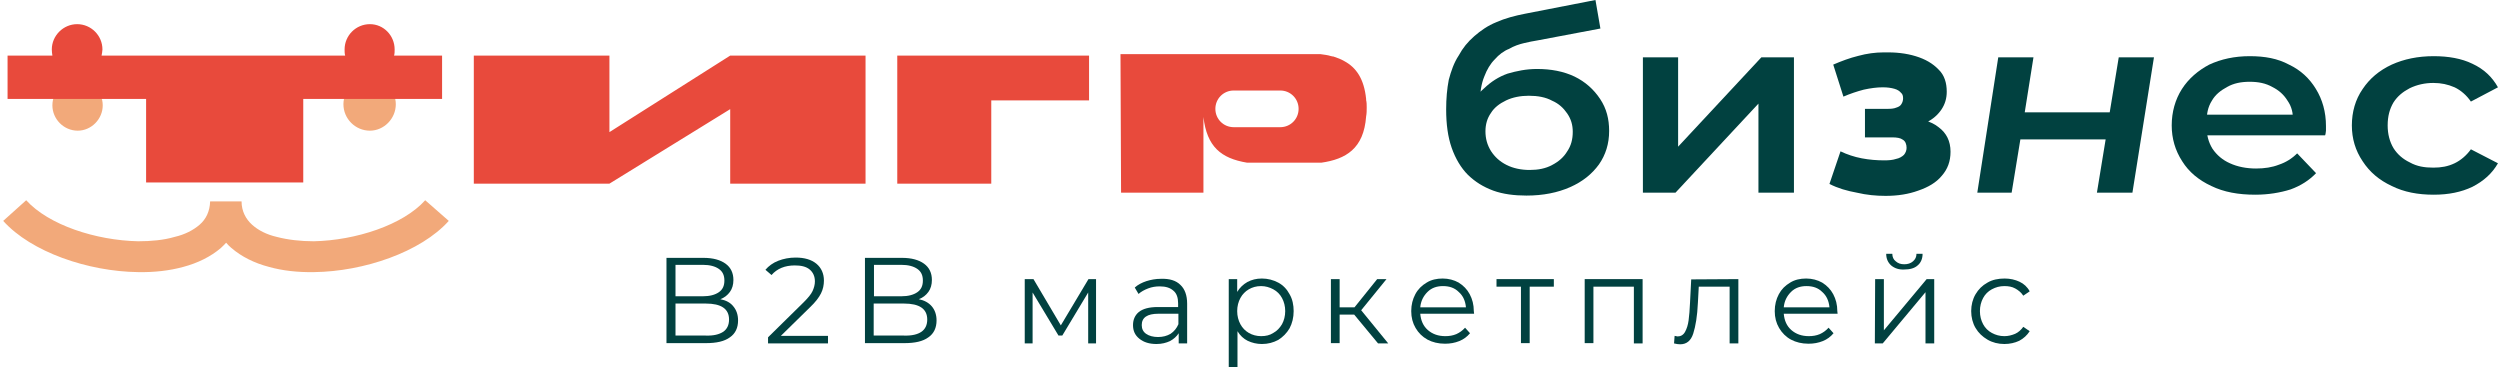 <?xml version="1.0" encoding="UTF-8"?> <svg xmlns="http://www.w3.org/2000/svg" width="859" height="131" viewBox="0 0 859 131" fill="none"><path fill-rule="evenodd" clip-rule="evenodd" d="M26.7 27.6C31.4 27.6 35.3 31.5 35.3 36.2C35.3 40.9 31.4 44.9 26.7 44.9C21.9 44.9 18 40.9 18 36.2C18 31.5 21.8 27.6 26.7 27.6ZM127.1 26.9C131.9 26.9 136 31 136 35.8C136 40.8 131.9 44.9 127.1 44.9C122.1 44.9 118 40.8 118 35.8C118 31 122.1 26.9 127.1 26.9Z" fill="#F2A97A"></path><path d="M9 68.8C16.7 77.3 32.9 82.6 47.5 82.9C51.9 82.9 56.3 82.5 60 81.4C63.5 80.6 66.4 79.1 68.6 77.2C70.8 75.3 72.1 72.6 72.2 69.2H77.6H83C83 72.6 84.5 75.3 86.6 77.2C88.7 79.1 91.6 80.6 95.1 81.4C98.9 82.4 103.3 82.9 107.8 82.9C122.2 82.6 138.5 77.3 146.1 68.8L154.2 75.9C144.6 86.6 125 93.3 107.9 93.5C102.3 93.6 97 93 92.4 91.7C87.4 90.4 83 88.2 79.5 85.2C78.9 84.7 78.2 84 77.7 83.4C77.1 84 76.5 84.7 75.9 85.2C72.4 88.2 67.9 90.4 63 91.7C58.3 93 53 93.6 47.5 93.5C30.3 93.3 10.7 86.6 1.1 75.9L9 68.8Z" fill="#F2A97A"></path><path d="M524.5 67.2C520.3 67.2 516.4 66.7 513.1 65.5C509.6 64.2 506.9 62.5 504.4 60.1C502 57.7 500.1 54.5 498.8 50.8C497.5 47.1 496.9 42.7 496.9 37.6C496.9 33.9 497.2 30.5 497.8 27.4C498.6 24.4 499.6 21.5 501.2 19.1C502.6 16.5 504.3 14.4 506.6 12.4C508.8 10.5 511.2 8.8 514.2 7.6C517.1 6.3 520.5 5.4 524.1 4.7L548.2 0L549.9 9.8L528.2 13.9C526.9 14.1 525.4 14.4 523.7 14.8C522 15.2 520.2 15.8 518.5 16.8C516.7 17.5 515 18.8 513.6 20.4C512.1 21.9 510.9 23.9 510 26.3C509 28.7 508.5 31.8 508.5 35.3C508.5 36.5 508.5 37.3 508.7 37.8C508.8 38.4 508.8 39 508.9 39.6C509 40.2 509 41.1 509 42.2L504.6 37.9C505.9 35 507.6 32.3 510 30.3C512.3 28.1 514.9 26.4 518 25.3C521.1 24.4 524.4 23.7 528.1 23.7C532.9 23.7 537.2 24.5 541 26.3C544.7 28.1 547.6 30.7 549.8 34C552 37.3 552.9 40.9 552.9 45C552.9 49.4 551.7 53.2 549.4 56.5C547 59.8 543.8 62.4 539.5 64.3C535.2 66.2 530.2 67.2 524.5 67.2ZM525.6 58.4C528.5 58.4 531.1 57.9 533.3 56.7C535.6 55.5 537.3 54 538.5 52C539.8 50.1 540.4 47.9 540.4 45.3C540.4 42.9 539.8 40.9 538.5 39C537.2 37.1 535.6 35.6 533.3 34.6C531.1 33.4 528.4 32.9 525.3 32.9C522.5 32.9 519.8 33.4 517.5 34.5C515.2 35.6 513.4 37 512.3 38.8C511 40.6 510.4 42.8 510.4 45.1C510.4 47.6 511 49.8 512.3 51.9C513.6 53.9 515.3 55.5 517.7 56.7C519.9 57.8 522.6 58.4 525.6 58.4Z" fill="#014140"></path><path d="M564.5 66.2V19.7H576.6V50.4L605.2 19.7H616.4V66.2H604.2V35.6L575.7 66.2H564.5Z" fill="#014140"></path><path d="M647.9 67.3C652.1 67.3 655.8 66.7 659.1 65.5C662.6 64.3 665.3 62.7 667.2 60.4C669.2 58.1 670.2 55.5 670.2 52.1C670.2 48.5 668.8 45.7 666.1 43.7C663.5 41.6 659.7 40.6 655 40.6L654.8 43.7C657.4 43.7 659.8 43.2 662 42C664.1 41 665.9 39.4 667.1 37.6C668.3 35.8 668.9 33.8 668.9 31.5C668.9 28.5 668.1 25.8 666.1 23.9C664.1 21.8 661.5 20.3 658.2 19.3C654.9 18.3 651.3 17.9 647.2 18C644.4 18 641.4 18.4 638.5 19.2C635.6 19.9 632.7 21 629.9 22.2L633.4 33.2C635.7 32.2 638.1 31.4 640.4 30.8C642.7 30.3 644.9 30 646.9 30C648.6 30 649.8 30.2 650.9 30.5C652 30.8 652.7 31.3 653.2 31.9C653.7 32.3 653.9 32.9 653.9 33.8C653.9 34.5 653.7 35.2 653.3 35.8C653 36.3 652.5 36.7 651.5 37C650.8 37.3 649.8 37.4 648.7 37.4H640.8V47.2H650C651.8 47.2 653 47.4 653.8 48C654.7 48.5 655.1 49.6 655.1 50.8C655.1 51.6 654.8 52.5 654.2 53.2C653.6 53.8 652.6 54.4 651.5 54.6C650.3 55 649 55.1 647.4 55.1C644.9 55.1 642.3 54.9 639.7 54.4C637.1 53.9 634.7 53.1 632.4 52L628.6 63.2C631.5 64.7 634.7 65.6 638 66.2C641.4 67 644.6 67.3 647.9 67.3Z" fill="#014140"></path><path d="M679.4 66.2L686.6 19.7H698.7L695.7 38.6H724.9L728 19.7H740.1L732.7 66.2H720.5L723.5 47.9H694.2L691.2 66.2H679.4Z" fill="#014140"></path><path d="M774.901 66.9C769.101 66.9 764.101 66 759.801 63.9C755.501 61.9 752.101 59.1 749.801 55.4C747.401 51.7 746.201 47.6 746.201 43.1C746.201 38.5 747.401 34.2 749.701 30.6C752.001 27 755.301 24.2 759.101 22.2C763.201 20.3 767.801 19.3 773.001 19.3C778.201 19.3 782.601 20.1 786.501 22.2C790.501 24.1 793.501 26.9 795.701 30.5C798.001 34.2 799.201 38.5 799.201 43.3C799.201 43.8 799.201 44.3 799.201 44.9C799.101 45.5 799.101 46.1 798.901 46.5H755.901V39.4H792.601L787.801 41.6C788.001 38.9 787.401 36.6 786.001 34.6C784.701 32.5 783.001 31 780.801 29.9C778.501 28.6 776.001 28.1 773.001 28.1C770.001 28.1 767.501 28.6 765.201 29.9C763.001 31.1 761.201 32.5 760.001 34.6C758.601 36.8 758.201 39.2 758.201 41.8V43.6C758.201 46.4 758.801 48.8 760.201 51.1C761.701 53.3 763.701 55 766.201 56.1C768.801 57.3 771.901 57.9 775.201 57.9C778.101 57.9 780.701 57.5 783.001 56.6C785.401 55.8 787.501 54.5 789.301 52.7L795.801 59.5C793.501 61.9 790.601 63.8 787.001 65.1C783.501 66.2 779.401 66.9 774.901 66.9Z" fill="#014140"></path><path d="M836.2 66.9C830.8 66.9 826 66 821.8 63.9C817.5 61.9 814.2 59.1 811.8 55.4C809.3 51.7 808.1 47.6 808.1 43.1C808.1 38.5 809.3 34.2 811.8 30.6C814.2 27 817.5 24.2 821.8 22.2C826 20.3 830.8 19.3 836.2 19.3C841.3 19.3 845.8 20.1 849.5 21.9C853.4 23.7 856.3 26.4 858.3 30L849 34.9C847.5 32.7 845.5 31 843.4 30C841.1 29 838.8 28.5 836.1 28.5C833.2 28.5 830.5 29.1 828 30.3C825.7 31.5 823.8 33 822.4 35.2C821.1 37.4 820.4 39.9 820.4 43.1C820.4 46.1 821.1 48.7 822.4 50.9C823.8 53.1 825.7 54.7 828 55.8C830.5 57.2 833.1 57.6 836.1 57.6C838.8 57.6 841.1 57.2 843.4 56.1C845.5 55.1 847.5 53.4 849 51.3L858.3 56.1C856.3 59.6 853.4 62.2 849.5 64.2C845.7 66 841.4 66.9 836.2 66.9Z" fill="#014140"></path><path fill-rule="evenodd" clip-rule="evenodd" d="M385 18.6C388.9 18.6 392.9 18.6 396.8 18.6H453.2H453.5H453.7C455 18.8 456.2 18.9 457.4 19.3H457.5L457.9 19.4C457.9 19.4 458 19.4 458.1 19.4C459.6 19.9 460.7 20.3 461.9 21C466 23.2 468.7 27.1 469.4 34C469.4 34.1 469.4 34.3 469.4 34.4C469.6 35.1 469.6 36.1 469.6 36.9C469.6 37.9 469.6 39 469.4 40C468.6 51.1 462.4 54.7 454 55.9H428.5C419.5 54.4 414.7 50.4 413.5 40.2V66.2H385.2L385 18.6ZM151.9 34H104.2V62.7H50.2V34H2.6V19.1H18C17.9 18.5 17.8 17.6 17.8 17C17.8 12.2 21.8 8.3 26.5 8.3C31.3 8.3 35.2 12.2 35.2 17C35.2 17.6 35 18.5 34.9 19.1H118.6C118.4 18.5 118.4 17.6 118.4 17C118.4 12.2 122.3 8.3 127.1 8.3C131.8 8.3 135.6 12.2 135.6 17C135.6 17.6 135.6 18.5 135.4 19.1H151.9V34ZM374.2 19.1V34.5H340.6V63.1H308.3V19.1H374.2ZM250.9 37.5L209.4 63.1H162.8V19.1H209.4V45.4L250.9 19.1H297.4V63.1H250.9V37.5ZM423.9 31.1H439.9C443.4 31.1 446.2 33.9 446.2 37.4C446.2 40.9 443.4 43.7 439.9 43.7H423.9C420.4 43.7 417.6 40.9 417.6 37.4C417.6 33.9 420.4 31.1 423.9 31.1Z" fill="#E84A3C"></path><path d="M252 105.3C253 106.5 253.6 108.1 253.6 110.1C253.6 112.6 252.7 114.6 250.8 115.9C248.9 117.3 246.2 117.9 242.5 117.9H229V88.6H241.7C245 88.6 247.5 89.3 249.3 90.6C251.1 91.9 252 93.8 252 96.2C252 97.8 251.6 99.2 250.8 100.3C250 101.4 248.9 102.3 247.5 102.8C249.5 103.2 251 104 252 105.3ZM232.1 91.1V101.8H241.5C243.9 101.8 245.7 101.3 247 100.4C248.3 99.5 248.9 98.2 248.9 96.4C248.9 94.6 248.3 93.3 247 92.4C245.7 91.5 243.9 91 241.5 91H232.1V91.1ZM248.5 114C249.8 113.1 250.5 111.7 250.5 109.8C250.5 106.1 247.8 104.3 242.5 104.3H232.1V115.3H242.5C245.2 115.4 247.1 114.9 248.5 114Z" fill="#014140"></path><path d="M284.5 115.3V118H263.9V115.9L276.1 103.9C277.6 102.4 278.7 101.1 279.2 100C279.7 98.9 280 97.8 280 96.7C280 95 279.4 93.6 278.2 92.6C277 91.6 275.3 91.2 273.1 91.2C269.7 91.2 267 92.3 265.1 94.5L263 92.7C264.1 91.4 265.6 90.3 267.4 89.6C269.2 88.9 271.2 88.5 273.4 88.5C276.4 88.5 278.8 89.2 280.5 90.6C282.2 92 283.1 94 283.1 96.4C283.1 97.9 282.8 99.4 282.1 100.8C281.4 102.2 280.2 103.8 278.3 105.6L268.3 115.4H284.5V115.3Z" fill="#014140"></path><path d="M320.199 105.3C321.199 106.5 321.799 108.1 321.799 110.1C321.799 112.6 320.899 114.6 318.999 115.9C317.099 117.3 314.399 117.9 310.699 117.9H297.199V88.6H309.899C313.199 88.6 315.699 89.3 317.499 90.6C319.299 91.9 320.199 93.8 320.199 96.2C320.199 97.8 319.799 99.2 318.999 100.3C318.199 101.4 317.099 102.3 315.699 102.8C317.599 103.2 319.099 104 320.199 105.3ZM300.299 91.1V101.8H309.699C312.099 101.8 313.899 101.3 315.199 100.4C316.499 99.5 317.099 98.2 317.099 96.4C317.099 94.6 316.499 93.3 315.199 92.4C313.899 91.5 312.099 91 309.699 91H300.299V91.1ZM316.599 114C317.899 113.1 318.599 111.7 318.599 109.8C318.599 106.1 315.899 104.3 310.599 104.3H300.199V115.3H310.599C313.299 115.4 315.299 114.9 316.599 114Z" fill="#014140"></path><path d="M376.6 95.9V118H373.9V100.5L365 115.3H363.7L354.8 100.5V118H352.1V95.9H355.1L364.5 111.8L374 95.9H376.6Z" fill="#014140"></path><path d="M405.601 97.9C407.101 99.3 407.901 101.5 407.901 104.3V118H405.001V114.5C404.301 115.6 403.301 116.5 402.001 117.2C400.701 117.8 399.201 118.2 397.401 118.2C394.901 118.2 393.001 117.6 391.501 116.4C390.001 115.2 389.301 113.7 389.301 111.7C389.301 109.8 390.001 108.3 391.301 107.2C392.701 106.1 394.801 105.5 397.801 105.5H404.801V104.2C404.801 102.3 404.301 100.8 403.201 99.9C402.101 98.9 400.601 98.4 398.501 98.4C397.101 98.4 395.801 98.6 394.501 99.1C393.201 99.6 392.101 100.2 391.201 101L389.901 98.8C391.001 97.8 392.401 97.1 393.901 96.6C395.501 96.1 397.101 95.8 398.901 95.8C401.901 95.7 404.101 96.4 405.601 97.9ZM402.201 114.7C403.401 113.9 404.301 112.8 404.901 111.4V107.8H398.001C394.201 107.8 392.301 109.1 392.301 111.7C392.301 113 392.801 114 393.801 114.7C394.801 115.4 396.201 115.8 397.901 115.8C399.601 115.8 401.001 115.4 402.201 114.7Z" fill="#014140"></path><path d="M439.199 97.1C440.899 98 442.199 99.4 443.099 101.1C444.099 102.8 444.499 104.8 444.499 106.9C444.499 109.1 443.999 111.1 443.099 112.8C442.099 114.5 440.799 115.8 439.199 116.8C437.499 117.7 435.699 118.2 433.599 118.2C431.799 118.2 430.199 117.8 428.699 117.1C427.299 116.4 426.099 115.3 425.199 113.8V126.1H422.199V95.9H425.099V100.3C425.999 98.8 427.199 97.7 428.599 96.9C430.099 96.1 431.699 95.7 433.599 95.7C435.599 95.7 437.499 96.2 439.199 97.1ZM437.499 114.4C438.799 113.7 439.699 112.7 440.499 111.4C441.199 110.1 441.599 108.6 441.599 106.9C441.599 105.2 441.199 103.7 440.499 102.4C439.799 101.1 438.799 100.1 437.499 99.4C436.199 98.7 434.799 98.3 433.299 98.3C431.699 98.3 430.299 98.7 429.099 99.4C427.899 100.1 426.899 101.1 426.199 102.4C425.499 103.7 425.099 105.2 425.099 106.9C425.099 108.6 425.499 110.1 426.199 111.4C426.899 112.7 427.899 113.7 429.099 114.4C430.299 115.1 431.799 115.5 433.299 115.5C434.899 115.5 436.299 115.2 437.499 114.4Z" fill="#014140"></path><path d="M465.301 108.1H460.301V117.9H457.301V95.9H460.301V105.6H465.401L473.201 95.9H476.401L467.701 106.6L477.001 118H473.501L465.301 108.1Z" fill="#014140"></path><path d="M506.5 107.8H488C488.2 110.1 489 112 490.6 113.4C492.2 114.8 494.2 115.5 496.6 115.5C498 115.5 499.2 115.3 500.4 114.8C501.5 114.3 502.5 113.6 503.4 112.6L505.1 114.5C504.1 115.7 502.9 116.6 501.4 117.2C499.9 117.8 498.3 118.1 496.5 118.1C494.2 118.1 492.2 117.6 490.5 116.7C488.7 115.7 487.4 114.4 486.4 112.7C485.4 111 484.9 109.1 484.9 106.9C484.9 104.7 485.4 102.8 486.3 101.1C487.2 99.4 488.5 98.1 490.2 97.1C491.8 96.1 493.7 95.7 495.7 95.7C497.7 95.7 499.6 96.2 501.2 97.1C502.8 98.1 504.1 99.4 505 101.1C505.9 102.8 506.4 104.7 506.4 106.9L506.5 107.8ZM490.5 100.3C489.1 101.7 488.2 103.4 488 105.6H503.7C503.5 103.4 502.7 101.6 501.2 100.3C499.8 98.9 498 98.3 495.8 98.3C493.7 98.3 491.9 98.9 490.5 100.3Z" fill="#014140"></path><path d="M533.999 98.5H525.599V117.9H522.599V98.5H514.199V95.9H533.899V98.5H533.999Z" fill="#014140"></path><path d="M564.4 95.9V118H561.4V98.5H547.5V117.9H544.5V95.9H564.4Z" fill="#014140"></path><path d="M597.299 95.9V118H594.299V98.5H583.699L583.399 104C583.199 108.6 582.599 112.1 581.799 114.6C580.999 117.1 579.499 118.3 577.299 118.3C576.699 118.3 575.999 118.2 575.199 118L575.399 115.4C575.899 115.5 576.299 115.6 576.399 115.6C577.499 115.6 578.399 115.1 578.999 114C579.599 112.9 579.999 111.6 580.199 110.1C580.399 108.5 580.599 106.5 580.699 103.9L581.099 96L597.299 95.9Z" fill="#014140"></path><path d="M631.401 107.8H612.901C613.101 110.1 613.901 112 615.501 113.4C617.101 114.8 619.101 115.5 621.501 115.5C622.901 115.5 624.101 115.3 625.301 114.8C626.401 114.3 627.401 113.6 628.301 112.6L630.001 114.5C629.001 115.7 627.801 116.6 626.301 117.2C624.801 117.8 623.201 118.1 621.401 118.1C619.101 118.1 617.101 117.6 615.401 116.7C613.701 115.8 612.301 114.4 611.301 112.7C610.301 111 609.801 109.1 609.801 106.9C609.801 104.7 610.301 102.8 611.201 101.1C612.101 99.4 613.401 98.1 615.101 97.1C616.701 96.1 618.601 95.7 620.601 95.7C622.601 95.7 624.501 96.2 626.101 97.1C627.701 98.1 629.001 99.4 629.901 101.1C630.801 102.8 631.301 104.7 631.301 106.9L631.401 107.8ZM615.401 100.3C614.001 101.7 613.101 103.4 612.901 105.6H628.601C628.401 103.4 627.601 101.6 626.101 100.3C624.701 98.9 622.901 98.3 620.701 98.3C618.601 98.3 616.801 98.9 615.401 100.3Z" fill="#014140"></path><path d="M644.299 95.9H647.299V113.5L661.999 95.9H664.599V118H661.599V100.4L646.899 118H644.199L644.299 95.9ZM649.799 91.2C648.699 90.2 648.099 88.9 648.099 87.2H650.199C650.199 88.3 650.599 89.2 651.399 89.8C652.199 90.5 653.099 90.8 654.299 90.8C655.499 90.8 656.499 90.5 657.299 89.8C658.099 89.1 658.499 88.3 658.499 87.2H660.599C660.599 88.9 659.999 90.3 658.899 91.2C657.799 92.2 656.199 92.6 654.299 92.6C652.499 92.7 650.999 92.2 649.799 91.2Z" fill="#014140"></path><path d="M682.901 116.7C681.201 115.7 679.801 114.4 678.801 112.7C677.801 111 677.301 109 677.301 106.9C677.301 104.8 677.801 102.8 678.801 101.1C679.801 99.4 681.101 98.1 682.901 97.1C684.601 96.1 686.601 95.7 688.801 95.7C690.701 95.7 692.401 96.1 693.901 96.8C695.401 97.5 696.601 98.6 697.401 100.1L695.201 101.6C694.501 100.5 693.501 99.7 692.401 99.1C691.301 98.5 690.101 98.3 688.701 98.3C687.101 98.3 685.701 98.7 684.401 99.4C683.101 100.1 682.101 101.1 681.401 102.4C680.701 103.7 680.301 105.2 680.301 106.9C680.301 108.6 680.701 110.1 681.401 111.4C682.101 112.7 683.101 113.7 684.401 114.4C685.701 115.1 687.101 115.5 688.701 115.5C690.001 115.5 691.201 115.2 692.401 114.7C693.501 114.2 694.401 113.4 695.201 112.3L697.401 113.8C696.501 115.2 695.301 116.3 693.801 117.1C692.301 117.8 690.601 118.2 688.701 118.2C686.601 118.2 684.601 117.7 682.901 116.7Z" fill="#014140"></path></svg> 